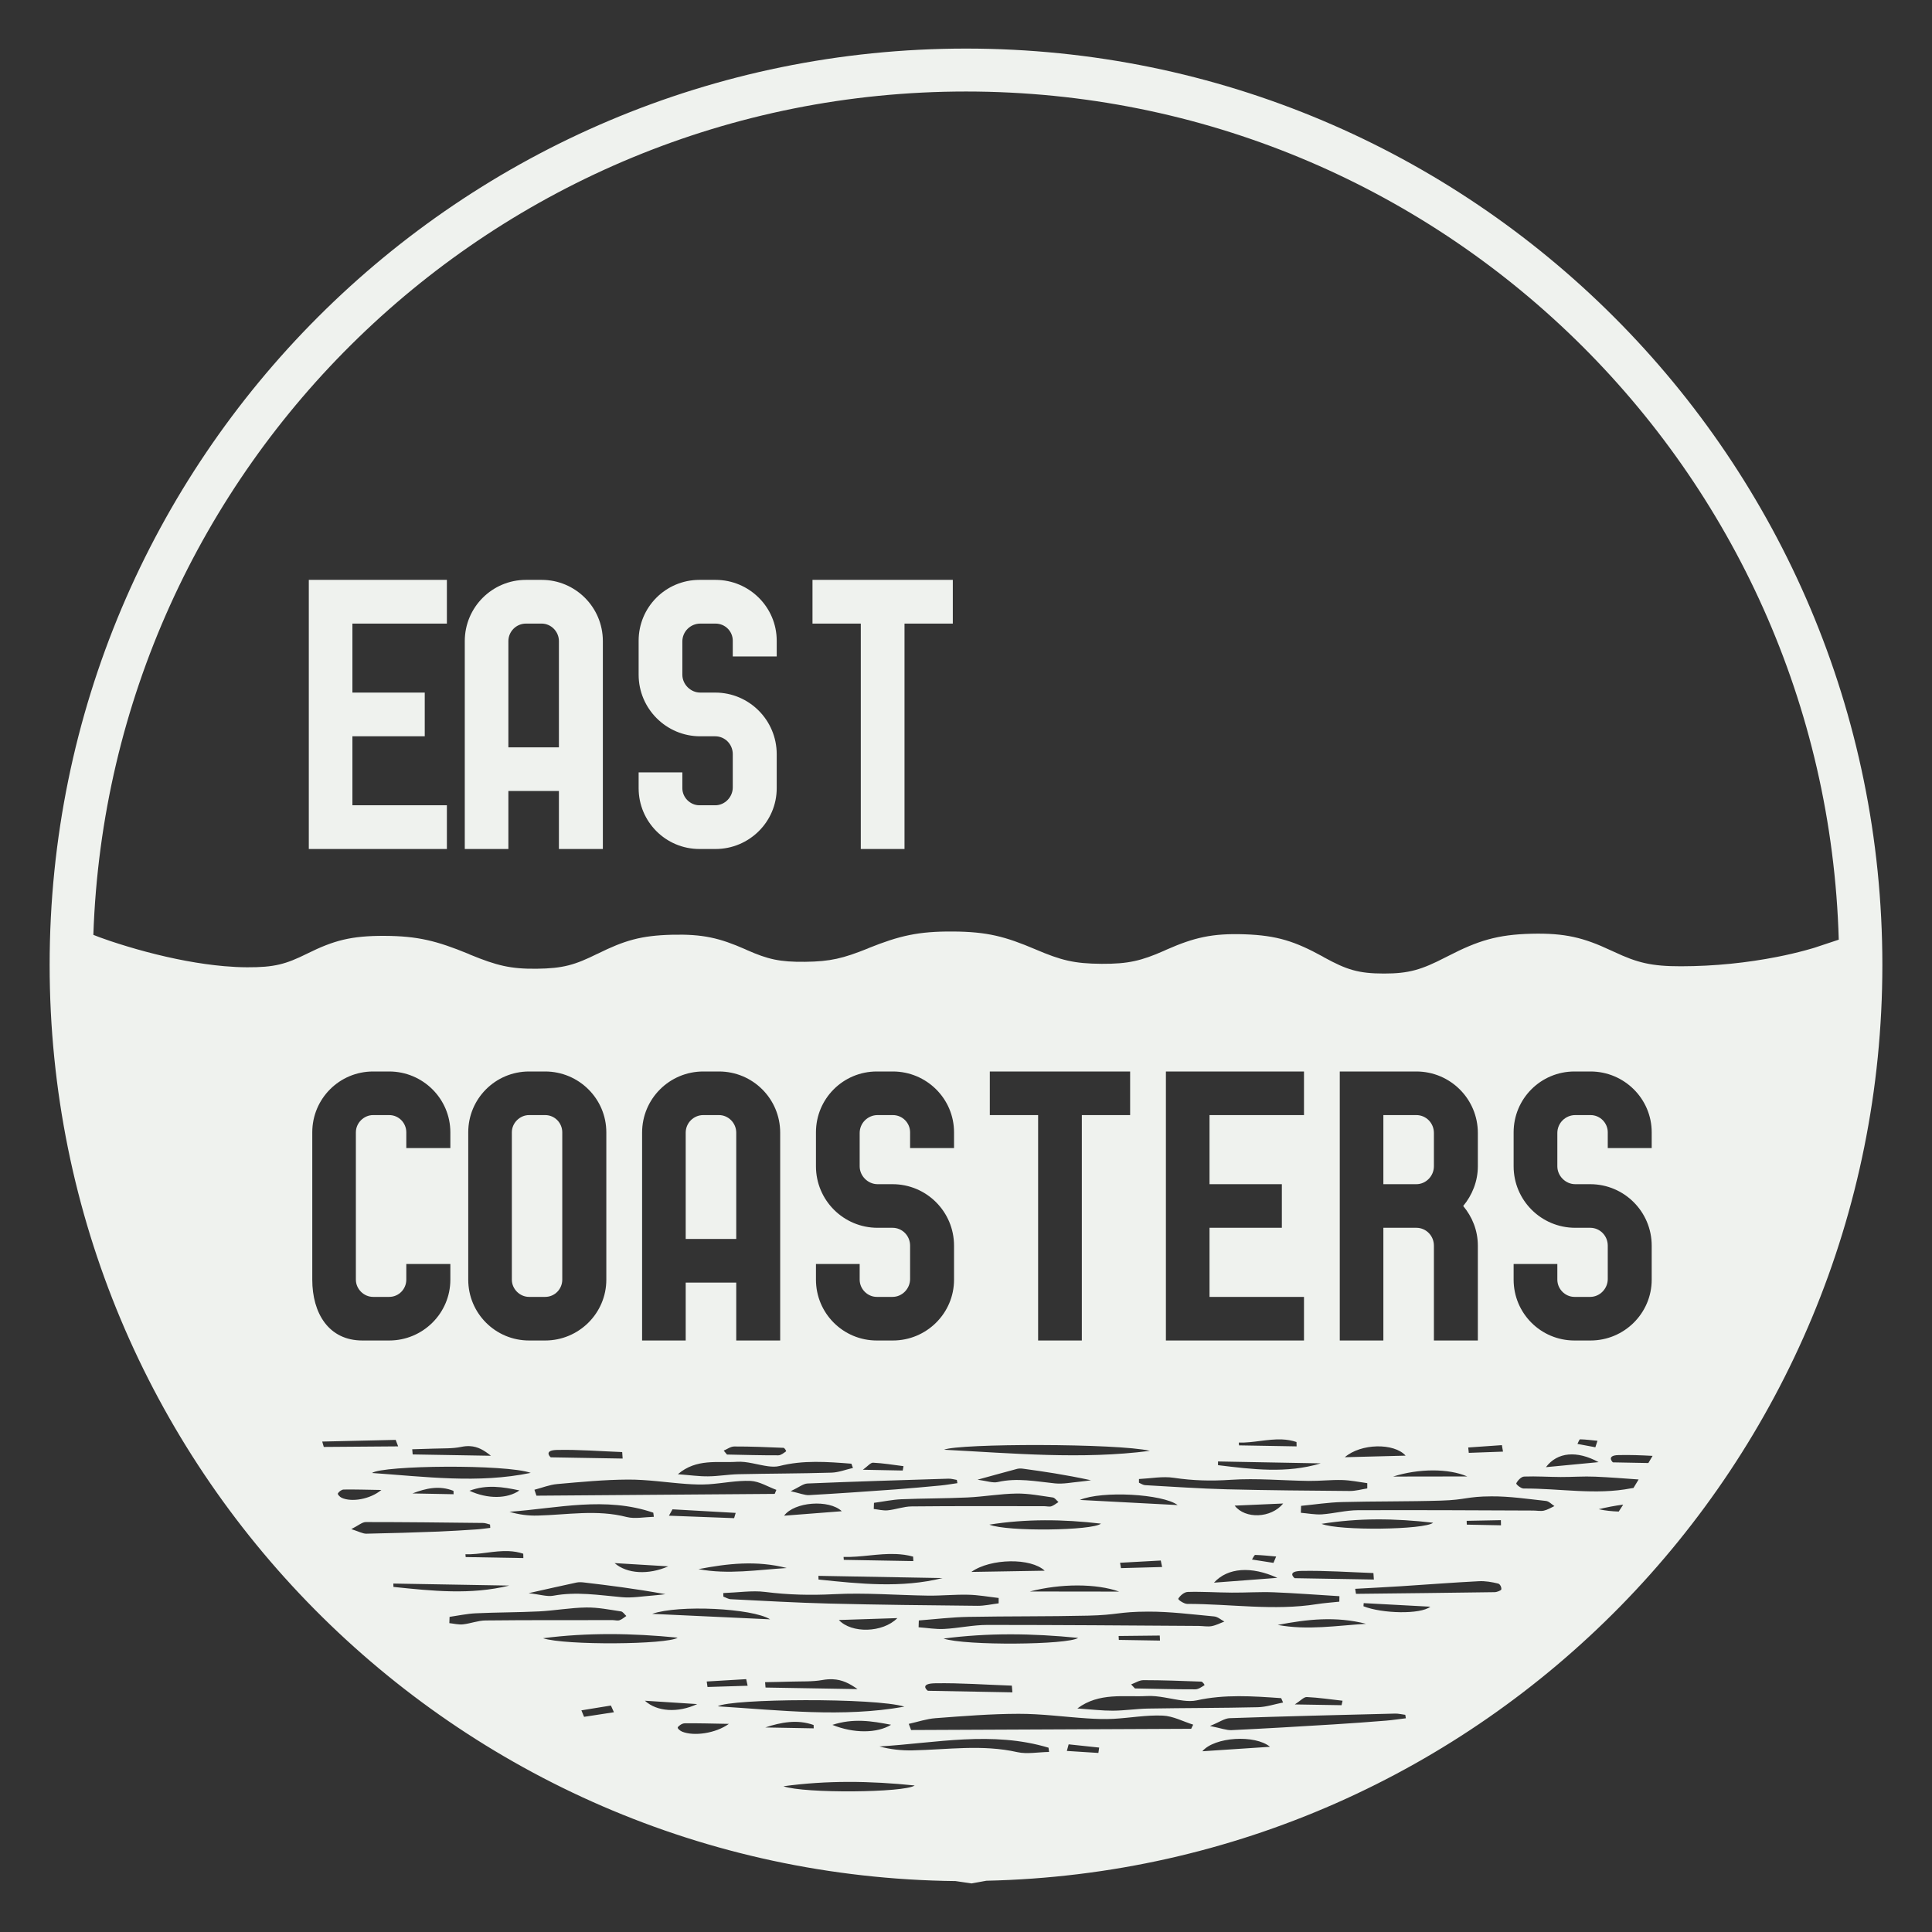 <?xml version="1.0" encoding="UTF-8" standalone="no"?>
<!DOCTYPE svg PUBLIC "-//W3C//DTD SVG 1.1//EN" "http://www.w3.org/Graphics/SVG/1.1/DTD/svg11.dtd">
<!-- Created with Vectornator (http://vectornator.io/) -->
<svg height="100%" stroke-miterlimit="10" style="fill-rule:nonzero;clip-rule:evenodd;stroke-linecap:round;stroke-linejoin:round;" version="1.1" viewBox="0 0 540 540" width="100%" xml:space="preserve" xmlns="http://www.w3.org/2000/svg" xmlns:vectornator="http://vectornator.io" xmlns:xlink="http://www.w3.org/1999/xlink">
<rect x="0" y="0" width="540" height="540" fill="#333333" stroke="none"/>
<defs/>
<g id="Layer-1" vectornator:layerName="Layer 1">
<path d="M270 13.578C128.54 13.578 13.875 128.243 13.875 269.703C13.875 410.178 126.962 524.185 267.063 525.766C268.298 525.931 269.473 526.14 270.719 526.297L271.563 526.422L272.406 526.266C273.527 526.09 274.576 525.854 275.688 525.672C414.512 522.638 526.125 409.256 526.125 269.703C526.125 128.243 411.46 13.578 270 13.578ZM270 25.578C402.464 25.578 510.19 131.084 513.938 262.641L507.156 264.891C507.077 264.917 506.853 264.981 506.531 265.078C505.964 265.249 505.31 265.431 504.531 265.641C502.27 266.25 499.642 266.879 496.719 267.453C488.393 269.087 479.326 270.064 469.844 270.078C461.527 270.091 457.578 269.061 451.219 266.078C451.046 265.997 450.395 265.708 450.25 265.641C442.646 262.072 437.447 260.756 428.031 260.984C418.516 261.215 413.06 262.937 404.781 267.203C404.651 267.27 404.106 267.539 403.969 267.609C397.341 271.025 393.803 272.119 386.813 272.109C379.672 272.1 376.41 271.049 370.125 267.609C369.892 267.482 369.892 267.457 369.656 267.328C361.997 263.137 356.959 261.453 347.906 261.141C338.792 260.826 333.713 262.061 326.063 265.422C325.929 265.481 325.435 265.712 325.313 265.766C319.037 268.523 315.375 269.437 307.906 269.391C300.2 269.342 296.585 268.406 289.438 265.359C280.951 261.741 275.91 260.422 266.375 260.359C256.668 260.296 251.424 261.527 242.719 265.016C242.665 265.037 242.678 265.057 242.625 265.078C235.622 267.885 232.117 268.747 225.031 268.828C217.904 268.91 214.607 268.112 208.781 265.547C208.541 265.441 208.556 265.436 208.313 265.328C201.141 262.171 196.434 261.043 187.75 261.266C179.134 261.486 174.501 262.882 167.094 266.547C167.013 266.587 167.019 266.569 166.938 266.609C160.675 269.707 157.383 270.683 150 270.766C142.732 270.847 138.87 269.891 131.406 266.828C131.163 266.728 131.183 266.71 130.938 266.609C122.079 262.973 116.749 261.623 107.531 261.578C98.122 261.532 93.295 262.861 85.906 266.516C85.835 266.551 85.852 266.543 85.781 266.578C79.866 269.504 76.682 270.388 69.094 270.359C67.039 270.352 64.895 270.243 62.656 270.047C55.794 269.445 48.363 268.026 40.812 266.016C37.197 265.053 33.805 264.015 30.719 262.984C29.644 262.626 28.697 262.28 27.875 261.984C27.774 261.948 26.716 261.532 26.094 261.297C30.533 130.366 137.987 25.578 270 25.578ZM104.281 299.484L108.781 299.484C118.181 299.484 125.875 307.084 125.875 316.484L125.875 320.891L113.563 320.891L113.563 316.484C113.562 313.884 111.481 311.672 108.781 311.672L104.281 311.672C101.681 311.672 99.469 313.884 99.469 316.484L99.469 357.672C99.469 360.272 101.681 362.484 104.281 362.484L108.781 362.484C111.481 362.484 113.563 360.272 113.563 357.672L113.563 353.297L125.875 353.297L125.875 357.672C125.875 367.072 118.181 374.672 108.781 374.672L101.281 374.672C91.881 374.672 87.281 367.072 87.281 357.672L87.281 316.484C87.281 307.084 94.881 299.484 104.281 299.484ZM147.875 299.484L152.375 299.484C161.775 299.484 169.469 307.084 169.469 316.484L169.469 357.672C169.469 367.072 161.775 374.672 152.375 374.672L147.875 374.672C138.475 374.672 130.875 367.072 130.875 357.672L130.875 316.484C130.875 307.084 138.475 299.484 147.875 299.484ZM196.563 299.484L200.969 299.484C210.369 299.484 218.063 307.078 218.063 316.578L218.063 374.672L205.781 374.672L205.781 358.484L191.656 358.484L191.656 374.672L179.469 374.672L179.469 316.578C179.469 307.078 187.163 299.484 196.563 299.484ZM245.063 299.484L249.563 299.484C258.963 299.484 266.656 307.084 266.656 316.484L266.656 320.891L254.375 320.891L254.375 316.484C254.375 313.884 252.262 311.672 249.563 311.672L245.281 311.672C242.581 311.672 240.281 313.872 240.281 316.672L240.281 325.984C240.281 328.684 242.581 330.984 245.281 330.984L249.469 330.984C258.969 330.984 266.656 338.672 266.656 348.172L266.656 357.672C266.656 367.072 258.962 374.672 249.563 374.672L245.063 374.672C235.663 374.672 228.063 367.072 228.063 357.672L228.063 353.297L240.281 353.297L240.281 357.672C240.281 360.272 242.462 362.484 245.063 362.484L249.469 362.484C252.169 362.484 254.375 360.184 254.375 357.484L254.375 348.172C254.375 345.372 252.169 343.172 249.469 343.172L245.281 343.172C235.781 343.172 228.063 335.484 228.063 325.984L228.063 316.484C228.063 307.084 235.663 299.484 245.063 299.484ZM276.656 299.484L315.875 299.484L315.875 311.672L302.375 311.672L302.375 374.672L290.156 374.672L290.156 311.672L276.656 311.672L276.656 299.484ZM325.875 299.484L364.469 299.484L364.469 311.672L338.063 311.672L338.063 330.984L358.281 330.984L358.281 343.172L338.063 343.172L338.063 362.484L364.469 362.484L364.469 374.672L325.875 374.672L325.875 299.484ZM374.469 299.484L395.875 299.484C405.375 299.484 413.063 307.172 413.063 316.672L413.063 325.984C413.063 330.184 411.469 334.078 408.969 337.078C411.469 340.078 413.063 343.872 413.063 348.172L413.063 374.672L400.781 374.672L400.781 348.172C400.781 345.372 398.575 343.172 395.875 343.172L386.656 343.172L386.656 374.672L374.469 374.672L374.469 299.484ZM440.063 299.484L444.563 299.484C453.963 299.484 461.656 307.084 461.656 316.484L461.656 320.891L449.375 320.891L449.375 316.484C449.375 313.884 447.262 311.672 444.563 311.672L440.281 311.672C437.581 311.672 435.281 313.872 435.281 316.672L435.281 325.984C435.281 328.684 437.581 330.984 440.281 330.984L444.469 330.984C453.969 330.984 461.656 338.672 461.656 348.172L461.656 357.672C461.656 367.072 453.962 374.672 444.563 374.672L440.063 374.672C430.663 374.672 423.063 367.072 423.063 357.672L423.063 353.297L435.281 353.297L435.281 357.672C435.281 360.272 437.462 362.484 440.063 362.484L444.469 362.484C447.169 362.484 449.375 360.184 449.375 357.484L449.375 348.172C449.375 345.372 447.169 343.172 444.469 343.172L440.281 343.172C430.781 343.172 423.063 335.484 423.063 325.984L423.063 316.484C423.063 307.084 430.663 299.484 440.063 299.484ZM441.656 402.297C443.282 402.329 444.89 402.558 446.5 402.703C446.307 403.299 446.116 403.904 445.906 404.516C444.248 404.194 442.564 403.9 440.906 403.578C441.148 403.143 441.415 402.281 441.656 402.297ZM358.344 402.328C359.69 402.386 361.018 402.592 362.375 403.047C362.391 403.465 362.39 403.863 362.406 404.266C357.029 404.169 351.69 404.081 346.313 403.984C346.296 403.727 346.266 403.461 346.25 403.203C350.283 403.324 354.304 402.156 358.344 402.328ZM110.594 402.453C110.835 403.065 111.04 403.67 111.281 404.266C104.343 404.314 97.439 404.373 90.5 404.422C90.355 403.923 90.207 403.421 90.062 402.922C96.905 402.761 103.752 402.614 110.594 402.453ZM290.781 403.891C303.554 403.927 316.955 404.453 321.406 405.516C302.377 407.979 283.097 406.201 263.875 405.203C265.855 404.318 278.008 403.854 290.781 403.891ZM419.781 403.922C419.878 404.517 419.981 405.138 420.094 405.734C416.906 405.847 413.719 405.966 410.531 406.078C410.467 405.579 410.423 405.077 410.375 404.578C413.515 404.369 416.642 404.131 419.781 403.922ZM131.313 404.203C133.591 404.314 135.323 405.369 137.219 406.891C129.572 406.762 122.46 406.644 115.344 406.516C115.312 406.033 115.251 405.561 115.219 405.078C117.231 405.03 119.253 404.971 121.281 404.891C123.809 404.794 126.461 404.921 128.844 404.422C129.753 404.233 130.553 404.166 131.313 404.203ZM384.844 404.266C388.13 404.191 391.273 405.056 392.875 406.859C387.047 407.004 381.88 407.136 375.875 407.297C378.129 405.357 381.558 404.34 384.844 404.266ZM205.219 404.297C209.807 404.281 214.412 404.479 219 404.672C219.29 404.688 219.815 405.576 219.719 405.641C219.075 406.107 218.288 406.766 217.531 406.766C212.75 406.782 207.985 406.643 203.188 406.547C202.898 406.177 202.587 405.823 202.281 405.453C203.247 405.035 204.236 404.297 205.219 404.297ZM155.625 405.266C161.694 405.121 167.805 405.634 173.906 405.859C173.954 406.471 173.999 407.076 174.031 407.672C167.736 407.559 161.424 407.457 153.938 407.328C153.438 406.926 152.228 405.346 155.625 405.266ZM438.375 406.547C440.896 406.315 443.786 407.022 446.813 408.672C442.208 409.107 437.584 409.563 432.094 410.078C433.679 407.969 435.853 406.778 438.375 406.547ZM452.344 406.703C455.515 406.623 458.703 406.745 461.906 406.922C461.52 407.598 461.121 408.246 460.719 408.922C457.612 408.874 454.354 408.799 450.813 408.734C450.362 408.332 449.237 406.783 452.344 406.703ZM340.438 408.484C350.017 408.662 359.577 408.855 369.156 409.016C359.593 411.897 350.033 410.691 340.438 409.516C340.438 409.177 340.438 408.822 340.438 408.484ZM205.938 408.578C208.771 408.385 211.772 409.442 214.719 409.828C215.733 409.957 216.879 410.007 217.813 409.766C224.478 408.059 231.223 408.578 237.969 409.109C238.114 409.512 238.261 409.895 238.406 410.297C236.41 410.748 234.435 411.545 232.406 411.609C223.729 411.867 215.053 411.854 206.375 412.047C203.542 412.111 200.724 412.625 197.906 412.641C195.395 412.673 192.85 412.304 189.469 412.047C194.669 407.571 200.673 408.932 205.938 408.578ZM244.031 408.828C246.881 408.973 249.698 409.427 252.531 409.797C252.451 410.183 252.393 410.613 252.313 411.016C248.98 410.951 245.631 410.877 241.188 410.797C242.524 409.815 243.323 408.796 244.031 408.828ZM124.719 409.953C134.573 409.907 144.923 410.448 148.344 411.672C133.645 414.715 118.796 412.734 103.969 411.703C105.498 410.632 114.864 409.999 124.719 409.953ZM286 410.516C291.764 411.304 297.532 412.141 304.938 413.734C303.972 413.863 302.997 414.029 302.031 414.109C299.632 414.319 297.178 414.851 294.844 414.609C289.515 414.062 284.301 412.995 278.875 414.234C277.507 414.556 275.746 413.916 273.219 413.578C277.614 412.387 280.948 411.433 284.313 410.547C284.828 410.418 285.453 410.435 286 410.516ZM400.469 410.984C404.093 410.978 407.486 411.545 410.094 412.672C400.708 412.656 399.051 412.72 389.375 412.703C392.973 411.568 396.844 410.99 400.469 410.984ZM426 412.703C429.381 412.574 432.822 412.812 436.219 412.828C439.439 412.844 442.655 412.589 445.875 412.734C449.916 412.911 453.959 413.226 458 413.516C457.533 414.304 457.045 415.102 456.563 415.891C456.353 415.923 456.131 415.936 455.938 415.984C445.94 417.932 435.874 415.982 425.844 416.047C425.135 416.047 423.667 414.884 423.813 414.578C424.183 413.821 425.179 412.735 426 412.703ZM323.25 412.984C324.886 412.858 326.517 412.813 328.063 413.047C333.44 413.852 338.558 413.98 344.031 413.609C351.195 413.126 358.536 413.825 365.781 413.922C368.905 413.954 372.002 413.591 375.125 413.672C377.476 413.736 379.822 414.225 382.156 414.547C382.156 415.046 382.156 415.533 382.156 416.016C380.53 416.273 378.876 416.751 377.25 416.734C365.804 416.638 354.353 416.555 342.906 416.266C335.275 416.072 327.678 415.528 320.063 415.109C319.483 415.077 318.907 414.664 318.344 414.422C318.328 414.068 318.344 413.729 318.344 413.391C319.962 413.31 321.614 413.111 323.25 412.984ZM265.063 413.297C265.851 413.265 266.649 413.512 267.438 413.641C267.47 413.947 267.545 414.225 267.594 414.547C266.016 414.756 264.469 415.058 262.875 415.203C258.689 415.589 254.483 415.991 250.281 416.297C242.232 416.877 234.175 417.44 226.125 417.891C224.918 417.955 223.64 417.377 221 416.797C223.351 415.686 224.495 414.689 225.719 414.641C238.824 414.093 251.942 413.699 265.063 413.297ZM175.5 413.547C180.941 413.515 186.386 414.379 191.844 414.766C193.904 414.911 196.002 414.988 198.063 414.859C201.975 414.602 205.901 413.761 209.781 413.922C212.244 414.035 214.585 415.536 217 416.422C216.839 416.808 216.692 417.161 216.531 417.547C194.33 417.708 172.138 417.886 149.938 418.047C149.728 417.483 149.552 416.938 149.375 416.391C151.5 415.843 153.56 414.99 155.75 414.797C162.302 414.217 168.915 413.579 175.5 413.547ZM138.281 415.578C140.577 415.663 142.861 416.079 145.188 416.578C141.871 418.929 136.322 419.039 131.219 416.672C133.682 415.754 135.985 415.494 138.281 415.578ZM120.969 415.922C122.885 415.727 124.81 415.923 126.75 416.703C126.766 417.009 126.765 417.335 126.781 417.641C122.933 417.576 119.113 417.502 115.281 417.422C117.157 416.697 119.053 416.117 120.969 415.922ZM96.062 416.328C99.282 416.28 102.521 416.389 106.594 416.453C103.406 419.077 98.269 419.912 95.5 418.641C94.985 418.399 94.309 417.695 94.438 417.422C94.679 416.955 95.467 416.344 96.062 416.328ZM284.125 417.453C287.506 417.405 290.885 418.08 294.25 418.547C294.83 418.627 295.329 419.393 295.844 419.828C295.184 420.231 294.552 420.79 293.844 421.016C293.248 421.193 292.504 420.984 291.844 420.984C279.496 420.984 267.161 420.918 254.813 421.047C252.591 421.063 250.363 421.915 248.125 422.141C246.837 422.269 245.523 421.911 244.219 421.766C244.251 421.202 244.265 420.626 244.281 420.047C246.825 419.709 249.347 419.16 251.906 419.047C258.056 418.789 264.225 418.836 270.375 418.547C274.963 418.338 279.537 417.518 284.125 417.453ZM316.25 417.797C321.798 418.097 327.096 419.119 329.156 420.672C319.948 420.189 311.424 419.75 301.813 419.234C304.912 417.93 310.702 417.497 316.25 417.797ZM416.844 418.234C421.931 418.202 427.023 418.968 432.094 419.516C432.963 419.612 433.68 420.454 434.469 420.953C433.47 421.404 432.579 421.993 431.5 422.234C430.598 422.428 429.499 422.203 428.5 422.203C409.938 422.123 398.077 422.061 379.531 422.109C376.183 422.125 372.865 423.024 369.5 423.266C367.568 423.394 365.558 422.989 363.594 422.828C363.61 422.168 363.64 421.535 363.656 420.891C367.488 420.52 371.277 419.925 375.125 419.828C384.366 419.587 393.619 419.711 402.844 419.422C409.75 419.213 409.937 418.267 416.844 418.234ZM358.656 420.234C355.259 424.388 348.024 424.628 345.094 420.828C349.666 420.635 353.746 420.443 358.656 420.234ZM226.969 420.297C230.191 420.057 233.502 420.708 235.281 422.391C229.679 422.825 224.662 423.222 219.156 423.641C220.589 421.693 223.747 420.536 226.969 420.297ZM453.688 420.547C453.269 421.191 452.856 421.824 452.438 422.484C450.586 422.42 448.711 422.246 446.844 421.828C449.114 421.281 451.401 420.837 453.688 420.547ZM162.531 420.578C169.231 420.19 175.912 420.503 182.594 422.797C182.626 423.151 182.686 423.551 182.75 423.953C180.222 424.018 177.425 424.579 175.188 424.016C166.816 421.858 158.557 423.4 150.25 423.609C147.626 423.674 144.998 423.336 142.406 422.547C149.128 422.064 155.832 420.967 162.531 420.578ZM187.969 421.859C193.845 422.198 199.749 422.521 205.625 422.859C205.48 423.342 205.333 423.845 205.188 424.328C199.102 424.103 193.054 423.866 186.969 423.641C187.307 423.045 187.631 422.455 187.969 421.859ZM384.844 424.672C390.034 424.65 395.258 424.99 400.563 425.609C398.26 427.573 374.382 427.934 369.375 425.922C374.511 425.101 379.654 424.694 384.844 424.672ZM419.5 424.891C419.516 425.374 419.515 425.845 419.531 426.328C416.344 426.264 413.156 426.205 409.969 426.141C409.953 425.787 409.954 425.449 409.938 425.078C413.125 425.014 416.312 424.955 419.5 424.891ZM292 424.922C297.19 424.9 302.414 425.24 307.719 425.859C305.417 427.823 281.538 428.153 276.531 426.141C281.667 425.32 286.81 424.944 292 424.922ZM102.25 425.422C113.165 425.422 124.085 425.543 135 425.672C135.66 425.672 136.309 425.948 136.969 426.109C136.969 426.399 136.999 426.725 137.031 427.047C135.711 427.192 134.383 427.404 133.063 427.484C129.553 427.71 126.072 427.933 122.563 428.078C115.849 428.336 109.136 428.543 102.406 428.672C101.392 428.688 100.345 428.083 98.188 427.391C100.2 426.376 101.22 425.422 102.25 425.422ZM142.188 433.547C143.534 433.604 144.894 433.811 146.25 434.266C146.266 434.684 146.265 435.082 146.281 435.484C140.904 435.388 135.533 435.3 130.156 435.203C130.14 434.946 130.11 434.695 130.094 434.422C134.127 434.543 138.148 433.374 142.188 433.547ZM250.344 434.359C251.967 434.423 253.581 434.619 255.219 435.078C255.235 435.497 255.265 435.926 255.281 436.328C248.809 436.215 242.316 436.097 235.844 435.984C235.812 435.711 235.798 435.43 235.781 435.172C240.648 435.305 245.473 434.17 250.344 434.359ZM350.844 434.609C352.792 434.658 354.739 434.886 356.688 435.047C356.446 435.659 356.179 436.232 355.938 436.828C353.941 436.506 351.934 436.213 349.938 435.891C350.227 435.456 350.57 434.609 350.844 434.609ZM324.438 436.172C324.582 436.767 324.684 437.373 324.813 437.984C320.981 438.081 317.16 438.184 313.313 438.297C313.232 437.798 313.143 437.296 313.063 436.797C316.846 436.588 320.654 436.365 324.438 436.172ZM282.344 436.391C286.306 436.328 290.06 437.204 292 439.016C284.981 439.144 278.745 439.231 271.5 439.359C274.205 437.428 278.381 436.453 282.344 436.391ZM171.781 436.891C176.289 437.164 180.792 437.427 186.781 437.797C181.259 440.228 175.259 439.917 171.781 436.891ZM207.469 437.016C211.576 436.865 215.704 437.187 219.906 438.266C211.712 438.765 203.574 440.14 195.219 438.578C199.284 437.797 203.361 437.167 207.469 437.016ZM346.875 438.859C349.914 438.636 353.377 439.349 357.031 441.016C351.477 441.434 345.929 441.86 339.313 442.359C341.228 440.25 343.836 439.083 346.875 438.859ZM363.719 439.078C370.416 438.949 377.162 439.43 383.875 439.672C383.923 440.284 383.952 440.873 384 441.484C377.061 441.356 370.134 441.255 361.875 441.109C361.328 440.707 359.984 439.158 363.719 439.078ZM228.75 440.453C240.309 440.662 251.894 440.869 263.438 441.078C251.927 443.928 240.34 442.692 228.781 441.484C228.781 441.146 228.766 440.791 228.75 440.453ZM413.375 441.953C415.114 441.857 417.044 442.191 418.719 442.609C419.314 442.754 419.705 443.687 419.625 444.234C419.577 444.54 418.411 445.016 417.719 445.016C404.807 445.209 391.912 445.34 379 445.484C378.935 445.018 378.862 444.545 378.781 444.078C383.032 443.836 387.281 443.633 391.531 443.359C398.808 442.893 406.082 442.323 413.375 441.953ZM163.156 442.297C170.111 443.118 177.065 443.968 186 445.578C184.825 445.707 183.66 445.873 182.469 445.953C179.587 446.162 176.645 446.679 173.844 446.422C167.42 445.859 161.13 444.792 154.594 446.016C152.936 446.321 150.793 445.635 147.75 445.297C153.047 444.106 157.084 443.197 161.125 442.328C161.737 442.199 162.496 442.216 163.156 442.297ZM109.938 442.609C120.724 442.803 131.557 442.979 142.344 443.172C131.589 445.828 120.771 444.674 109.969 443.547C109.969 443.225 109.954 442.931 109.938 442.609ZM301.188 443.141C305.556 443.146 309.657 443.724 312.813 444.859C301.495 444.811 299.516 444.877 287.844 444.828C292.166 443.701 296.819 443.134 301.188 443.141ZM208.094 444.891C210.064 444.768 212.007 444.712 213.875 444.953C220.363 445.774 226.556 445.916 233.156 445.578C241.786 445.127 250.633 445.856 259.375 445.984C263.142 446.033 266.889 445.638 270.656 445.734C273.49 445.799 276.308 446.319 279.125 446.641C279.125 447.14 279.125 447.657 279.125 448.141C277.161 448.382 275.183 448.845 273.219 448.828C259.405 448.699 245.609 448.541 231.813 448.203C222.62 447.978 213.443 447.435 204.25 446.984C203.541 446.952 202.879 446.507 202.188 446.266C202.172 445.944 202.156 445.604 202.156 445.266C204.112 445.193 206.123 445.013 208.094 444.891ZM331.969 444.953C336.058 444.824 340.176 445.124 344.281 445.141C348.177 445.173 352.089 444.902 355.969 445.047C362.119 445.289 368.225 445.771 374.375 446.141C374.343 446.672 374.344 447.156 374.344 447.672C372.267 447.897 370.138 448.038 368.094 448.359C356.052 450.275 343.919 448.281 331.813 448.297C330.959 448.297 329.167 447.118 329.344 446.828C329.762 446.071 330.971 444.969 331.969 444.953ZM381.156 448.078C387.226 448.416 393.277 448.724 399.781 449.078C397.045 451.284 386.278 451.014 381.094 448.953C381.11 448.663 381.14 448.384 381.156 448.078ZM163.844 449.297C167.08 449.249 170.327 449.908 173.563 450.391C174.11 450.471 174.563 451.221 175.063 451.672C174.435 452.074 173.848 452.634 173.156 452.859C172.576 453.053 171.894 452.828 171.25 452.828C159.417 452.844 147.583 452.793 135.75 452.922C133.609 452.938 131.516 453.79 129.375 454.016C128.135 454.144 126.849 453.8 125.594 453.672C125.61 453.06 125.64 452.485 125.656 451.922C128.103 451.568 130.522 451.035 132.969 450.922C138.861 450.648 144.764 450.68 150.656 450.391C155.051 450.165 159.433 449.361 163.844 449.297ZM199.688 449.703C206.375 450.023 212.755 451.048 215.25 452.609C204.142 452.094 193.857 451.626 182.281 451.078C186.008 449.782 193 449.383 199.688 449.703ZM320.938 450.453C327.055 450.437 333.242 451.233 339.344 451.797C340.39 451.893 341.269 452.735 342.219 453.234C341.027 453.669 339.929 454.274 338.625 454.516C337.53 454.709 336.239 454.469 335.031 454.453C312.653 454.308 298.33 454.188 275.969 454.172C271.928 454.172 267.932 455.088 263.875 455.297C261.541 455.426 259.133 454.989 256.75 454.828C256.766 454.2 256.781 453.566 256.813 452.922C261.433 452.568 266.019 452.003 270.656 451.922C281.797 451.713 292.969 451.836 304.094 451.578C312.417 451.401 312.63 450.469 320.938 450.453ZM250.813 452.266C246.723 456.403 238.011 456.596 234.469 452.797C239.975 452.62 244.872 452.459 250.813 452.266ZM369.375 452.609C373.482 452.458 377.61 452.781 381.813 453.859C373.618 454.359 365.481 455.718 357.125 454.172C361.19 453.391 365.268 452.76 369.375 452.609ZM170.438 456.734C176.696 456.732 183.007 457.098 189.406 457.734C186.637 459.682 157.835 459.919 151.781 457.891C157.971 457.086 164.179 456.736 170.438 456.734ZM282.375 456.797C288.634 456.795 294.944 457.161 301.344 457.797C298.574 459.761 269.772 460.013 263.719 457.984C269.909 457.179 276.117 456.799 282.375 456.797ZM324.156 457.141C324.188 457.64 324.203 458.08 324.219 458.547C320.371 458.482 316.567 458.44 312.719 458.359C312.703 458.005 312.672 457.636 312.656 457.266C316.504 457.217 320.309 457.189 324.156 457.141ZM208.563 469.328C208.707 469.94 208.84 470.544 208.969 471.172C205.234 471.285 201.501 471.403 197.75 471.516C197.67 471.001 197.612 470.483 197.531 469.984C201.218 469.775 204.875 469.538 208.563 469.328ZM232.75 469.359C235.427 469.476 237.454 470.54 239.688 472.109C230.704 471.948 222.357 471.817 213.969 471.672C213.936 471.157 213.876 470.671 213.844 470.172C216.21 470.124 218.602 470.096 220.969 470.016C223.947 469.919 227.027 470.077 229.813 469.578C230.879 469.385 231.858 469.321 232.75 469.359ZM319.594 469.609C324.987 469.609 330.388 469.822 335.781 470.016C336.12 470.032 336.769 470.935 336.656 471.016C335.9 471.482 334.979 472.172 334.094 472.172C328.475 472.188 322.838 472.018 317.219 471.922C316.865 471.552 316.51 471.183 316.156 470.797C317.299 470.379 318.451 469.609 319.594 469.609ZM261.313 470.484C268.444 470.356 275.632 470.899 282.813 471.141C282.845 471.768 282.92 472.388 282.969 473.016C275.563 472.887 268.15 472.739 259.344 472.578C258.748 472.16 257.32 470.565 261.313 470.484ZM320.5 474.047C323.832 473.853 327.336 474.926 330.781 475.328C331.973 475.473 333.327 475.507 334.438 475.266C342.262 473.527 350.173 474.077 358.094 474.641C358.271 475.043 358.448 475.457 358.625 475.859C356.291 476.31 353.976 477.107 351.594 477.172C341.403 477.413 331.191 477.37 321 477.547C317.667 477.595 314.364 478.124 311.031 478.141C308.069 478.157 305.101 477.789 301.125 477.516C307.227 472.943 314.318 474.385 320.5 474.047ZM365.25 474.328C368.598 474.489 371.917 474.989 375.25 475.359C375.153 475.778 375.065 476.191 374.969 476.609C371.056 476.544 367.139 476.471 361.906 476.391C363.484 475.376 364.413 474.296 365.25 474.328ZM225.031 475.203C236.613 475.179 248.757 475.752 252.781 477.016C235.507 480.091 218.044 478.017 200.625 476.922C202.42 475.835 213.45 475.228 225.031 475.203ZM180.25 475.359C184.645 475.633 189.031 475.927 194.875 476.297C189.498 478.792 183.647 478.466 180.25 475.359ZM170.75 476.703C171.023 477.331 171.304 477.95 171.594 478.578C168.809 478.996 166.035 479.441 163.25 479.859C163.008 479.264 162.742 478.659 162.5 478.047C165.253 477.596 167.997 477.154 170.75 476.703ZM389.969 478.953C390.887 478.937 391.847 479.184 392.781 479.297C392.83 479.651 392.874 479.944 392.938 480.266C391.086 480.475 389.258 480.777 387.406 480.922C382.48 481.308 377.568 481.695 372.625 481.984C363.175 482.564 353.685 483.128 344.219 483.578C342.802 483.643 341.294 483.034 338.188 482.422C340.941 481.295 342.27 480.283 343.719 480.234C359.126 479.703 374.545 479.339 389.969 478.953ZM284.688 479.016C291.079 479 297.499 479.879 303.906 480.297C306.337 480.458 308.804 480.551 311.219 480.422C315.823 480.164 320.429 479.322 324.969 479.516C327.867 479.628 330.667 481.161 333.5 482.047C333.323 482.433 333.115 482.817 332.938 483.203C306.841 483.316 280.737 483.434 254.656 483.547C254.431 482.967 254.209 482.392 254 481.828C256.495 481.281 258.94 480.428 261.5 480.234C269.196 479.655 276.944 479.032 284.688 479.016ZM240.969 480.984C243.666 481.077 246.326 481.555 249.063 482.078C245.167 484.477 238.661 484.54 232.656 482.109C235.554 481.167 238.272 480.892 240.969 480.984ZM220.625 481.328C222.877 481.135 225.128 481.336 227.406 482.141C227.422 482.463 227.421 482.772 227.438 483.078C222.93 482.998 218.414 482.909 213.906 482.828C216.112 482.088 218.373 481.521 220.625 481.328ZM191.375 481.672C195.158 481.624 198.937 481.748 203.719 481.828C199.984 484.517 193.939 485.32 190.688 484.016C190.075 483.774 189.276 483.07 189.438 482.797C189.727 482.314 190.683 481.672 191.375 481.672ZM345.219 486.047C349.004 485.809 352.876 486.504 354.969 488.234C348.384 488.653 342.534 489.066 336.063 489.484C337.745 487.48 341.433 486.285 345.219 486.047ZM269.469 486.172C277.343 485.789 285.206 486.126 293.063 488.484C293.127 488.871 293.154 489.269 293.219 489.672C290.257 489.72 287.015 490.33 284.375 489.734C274.538 487.513 264.803 489.041 255.031 489.234C251.94 489.299 248.855 488.962 245.813 488.141C253.709 487.666 261.594 486.554 269.469 486.172ZM298.688 487.547C301.521 487.837 304.385 488.147 307.219 488.453C307.154 488.952 307.064 489.454 307 489.953C304.054 489.776 301.134 489.568 298.188 489.391C298.365 488.763 298.526 488.143 298.688 487.547ZM237.156 498.047C243.258 498.037 249.426 498.403 255.656 499.047C252.968 501.059 224.861 501.343 218.969 499.266C225.006 498.437 231.055 498.057 237.156 498.047ZM86.312 162.078L86.312 237.297L124.906 237.297L124.906 225.078L98.5 225.078L98.5 205.797L118.719 205.797L118.719 193.578L98.5 193.578L98.5 174.297L124.906 174.297L124.906 162.078L86.312 162.078ZM147 162.078C137.6 162.078 129.906 169.703 129.906 179.203L129.906 237.297L142.094 237.297L142.094 221.078L156.219 221.078L156.219 237.297L168.5 237.297L168.5 179.203C168.5 169.703 160.806 162.078 151.406 162.078L147 162.078ZM147 174.297L151.406 174.297C154.006 174.297 156.219 176.503 156.219 179.203L156.219 208.891L142.094 208.891L142.094 179.203C142.094 176.503 144.3 174.297 147 174.297ZM195.5 162.078C186.1 162.078 178.5 169.678 178.5 179.078L178.5 188.578C178.5 198.078 186.219 205.797 195.719 205.797L199.906 205.797C202.606 205.797 204.813 207.997 204.813 210.797L204.813 220.078C204.813 222.778 202.606 225.078 199.906 225.078L195.5 225.078C192.9 225.078 190.719 222.897 190.719 220.297L190.719 215.891L178.5 215.891L178.5 220.297C178.5 229.697 186.1 237.297 195.5 237.297L200 237.297C209.4 237.297 217.094 229.697 217.094 220.297L217.094 210.797C217.094 201.297 209.406 193.578 199.906 193.578L195.719 193.578C193.019 193.578 190.719 191.278 190.719 188.578L190.719 179.297C190.719 176.497 193.019 174.297 195.719 174.297L200 174.297C202.7 174.297 204.813 176.478 204.813 179.078L204.813 183.484L217.094 183.484L217.094 179.078C217.094 169.678 209.4 162.078 200 162.078L195.5 162.078ZM227.094 162.078L227.094 174.297L240.594 174.297L240.594 237.297L252.813 237.297L252.813 174.297L266.313 174.297L266.313 162.078L227.094 162.078ZM147.875 311.672C145.275 311.672 143.063 313.884 143.063 316.484L143.063 357.672C143.063 360.272 145.275 362.484 147.875 362.484L152.375 362.484C155.075 362.484 157.156 360.272 157.156 357.672L157.156 316.484C157.156 313.884 155.075 311.672 152.375 311.672L147.875 311.672ZM196.563 311.672C193.863 311.672 191.656 313.878 191.656 316.578L191.656 346.297L205.781 346.297L205.781 316.578C205.781 313.878 203.569 311.672 200.969 311.672L196.563 311.672ZM386.656 311.672L386.656 330.984L395.875 330.984C398.575 330.984 400.781 328.684 400.781 325.984L400.781 316.672C400.781 313.872 398.575 311.672 395.875 311.672L386.656 311.672Z" fill="#EFF2EE" fill-rule="nonzero" opacity="1" stroke="none"/>
</g>
</svg>
